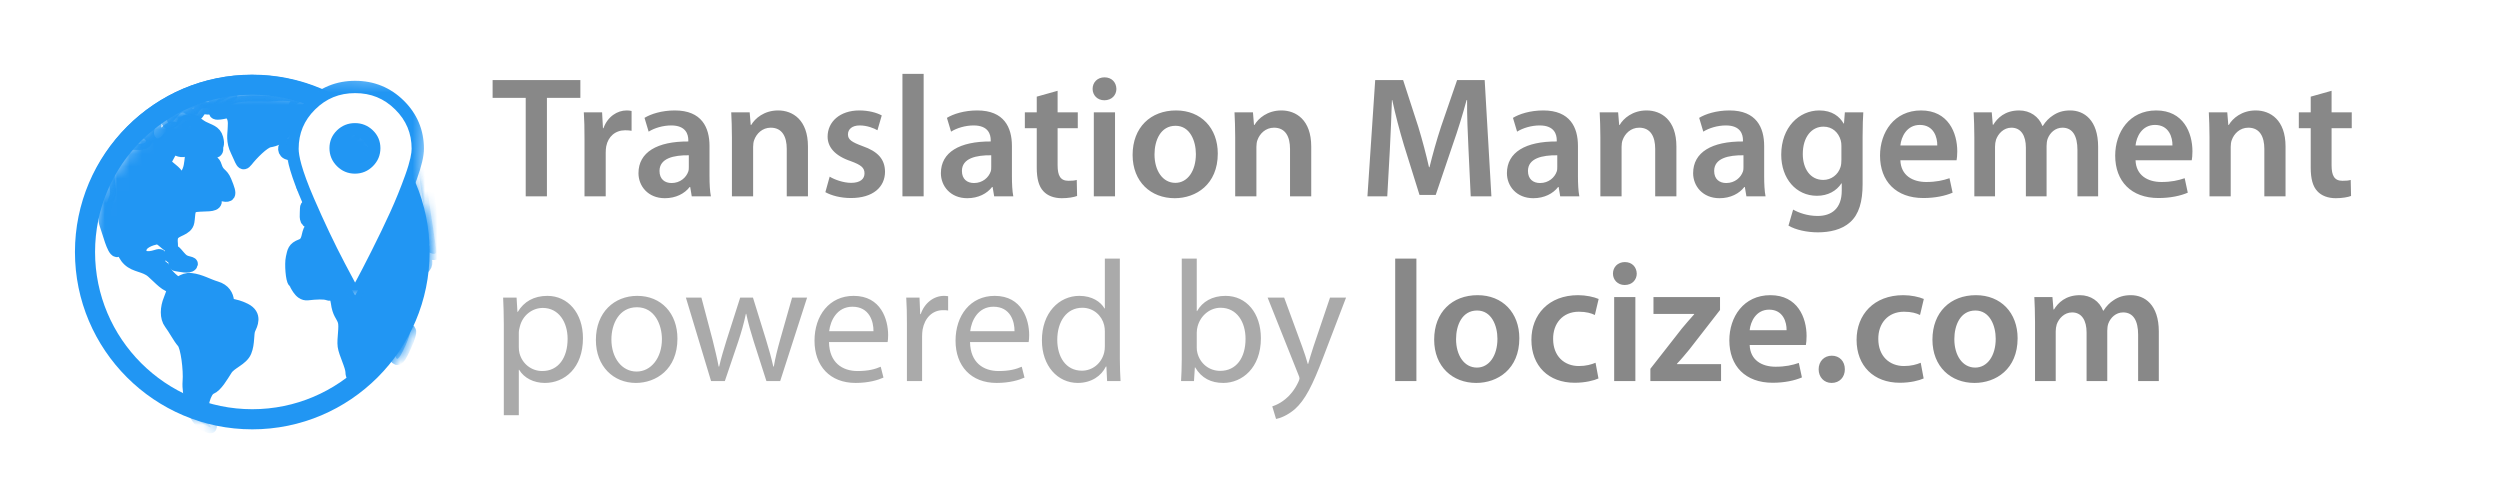 <?xml version="1.0" encoding="UTF-8"?>
<svg width="203px" height="39px" viewBox="0 0 203 39" version="1.1" xmlns="http://www.w3.org/2000/svg" xmlns:xlink="http://www.w3.org/1999/xlink">
    <!-- Generator: Sketch 54.1 (76490) - https://sketchapp.com -->
    <title>Custom Preset 2 Copy</title>
    <desc>Created with Sketch.</desc>
    <defs>
        <filter x="-22.4%" y="-22.4%" width="144.8%" height="144.8%" filterUnits="objectBoundingBox" id="filter-1">
            <feOffset dx="0" dy="1" in="SourceAlpha" result="shadowOffsetOuter1"></feOffset>
            <feGaussianBlur stdDeviation="1" in="shadowOffsetOuter1" result="shadowBlurOuter1"></feGaussianBlur>
            <feColorMatrix values="0 0 0 0 0   0 0 0 0 0   0 0 0 0 0  0 0 0 0.471 0" type="matrix" in="shadowBlurOuter1" result="shadowMatrixOuter1"></feColorMatrix>
            <feMerge>
                <feMergeNode in="shadowMatrixOuter1"></feMergeNode>
                <feMergeNode in="SourceGraphic"></feMergeNode>
            </feMerge>
        </filter>
        <path d="M0.104,13.99 C0.104,21.622 6.337,27.809 14.025,27.809 L14.025,27.809 C21.713,27.809 27.946,21.622 27.946,13.99 L27.946,13.99 C27.946,6.358 21.713,0.171 14.025,0.171 L14.025,0.171 C6.337,0.171 0.104,6.358 0.104,13.99" id="path-2"></path>
        <path d="M0.104,13.99 C0.104,21.622 6.337,27.809 14.025,27.809 L14.025,27.809 C21.713,27.809 27.946,21.622 27.946,13.99 L27.946,13.99 C27.946,6.358 21.713,0.171 14.025,0.171 L14.025,0.171 C6.337,0.171 0.104,6.358 0.104,13.99 L0.104,13.99 Z" id="path-4"></path>
        <path d="M0.104,13.99 C0.104,21.622 6.337,27.809 14.025,27.809 L14.025,27.809 C21.713,27.809 27.946,21.622 27.946,13.99 L27.946,13.99 C27.946,6.358 21.713,0.171 14.025,0.171 L14.025,0.171 C6.337,0.171 0.104,6.358 0.104,13.99" id="path-6"></path>
        <path d="M0.104,13.99 C0.104,21.622 6.337,27.809 14.025,27.809 L14.025,27.809 C21.713,27.809 27.946,21.622 27.946,13.99 L27.946,13.99 C27.946,6.358 21.713,0.171 14.025,0.171 L14.025,0.171 C6.337,0.171 0.104,6.358 0.104,13.99 L0.104,13.99 Z" id="path-8"></path>
        <path d="M0.104,13.99 C0.104,21.622 6.337,27.809 14.025,27.809 L14.025,27.809 C21.713,27.809 27.946,21.622 27.946,13.99 L27.946,13.99 C27.946,6.358 21.713,0.171 14.025,0.171 L14.025,0.171 C6.337,0.171 0.104,6.358 0.104,13.99" id="path-10"></path>
        <path d="M0.104,13.99 C0.104,21.622 6.337,27.809 14.025,27.809 L14.025,27.809 C21.713,27.809 27.946,21.622 27.946,13.99 L27.946,13.99 C27.946,6.358 21.713,0.171 14.025,0.171 L14.025,0.171 C6.337,0.171 0.104,6.358 0.104,13.99 L0.104,13.99 Z" id="path-12"></path>
        <path d="M0.104,13.99 C0.104,21.622 6.337,27.809 14.025,27.809 L14.025,27.809 C21.713,27.809 27.946,21.622 27.946,13.99 L27.946,13.99 C27.946,6.358 21.713,0.171 14.025,0.171 L14.025,0.171 C6.337,0.171 0.104,6.358 0.104,13.99" id="path-14"></path>
        <path d="M0.104,13.99 C0.104,21.622 6.337,27.809 14.025,27.809 L14.025,27.809 C21.713,27.809 27.946,21.622 27.946,13.99 L27.946,13.99 C27.946,6.358 21.713,0.171 14.025,0.171 L14.025,0.171 C6.337,0.171 0.104,6.358 0.104,13.99 L0.104,13.99 Z" id="path-16"></path>
        <path d="M0.104,13.99 C0.104,21.622 6.337,27.809 14.025,27.809 L14.025,27.809 C21.713,27.809 27.946,21.622 27.946,13.99 L27.946,13.99 C27.946,6.358 21.713,0.171 14.025,0.171 L14.025,0.171 C6.337,0.171 0.104,6.358 0.104,13.99" id="path-18"></path>
        <path d="M0.104,13.99 C0.104,21.622 6.337,27.809 14.025,27.809 L14.025,27.809 C21.713,27.809 27.946,21.622 27.946,13.99 L27.946,13.99 C27.946,6.358 21.713,0.171 14.025,0.171 L14.025,0.171 C6.337,0.171 0.104,6.358 0.104,13.99 L0.104,13.99 Z" id="path-20"></path>
        <path d="M0.104,13.99 C0.104,21.622 6.337,27.809 14.025,27.809 L14.025,27.809 C21.713,27.809 27.946,21.622 27.946,13.99 L27.946,13.99 C27.946,6.358 21.713,0.171 14.025,0.171 L14.025,0.171 C6.337,0.171 0.104,6.358 0.104,13.99" id="path-22"></path>
        <path d="M0.104,13.99 C0.104,21.622 6.337,27.809 14.025,27.809 L14.025,27.809 C21.713,27.809 27.946,21.622 27.946,13.99 L27.946,13.99 C27.946,6.358 21.713,0.171 14.025,0.171 L14.025,0.171 C6.337,0.171 0.104,6.358 0.104,13.99 L0.104,13.99 Z" id="path-24"></path>
        <path d="M0.104,13.99 C0.104,21.622 6.337,27.809 14.025,27.809 L14.025,27.809 C21.713,27.809 27.946,21.622 27.946,13.99 L27.946,13.99 C27.946,6.358 21.713,0.171 14.025,0.171 L14.025,0.171 C6.337,0.171 0.104,6.358 0.104,13.99" id="path-26"></path>
        <path d="M0.104,13.99 C0.104,21.622 6.337,27.809 14.025,27.809 L14.025,27.809 C21.713,27.809 27.946,21.622 27.946,13.99 L27.946,13.99 C27.946,6.358 21.713,0.171 14.025,0.171 L14.025,0.171 C6.337,0.171 0.104,6.358 0.104,13.99 L0.104,13.99 Z" id="path-28"></path>
        <path d="M0.104,13.99 C0.104,21.622 6.337,27.809 14.025,27.809 L14.025,27.809 C21.713,27.809 27.946,21.622 27.946,13.99 L27.946,13.99 C27.946,6.358 21.713,0.171 14.025,0.171 L14.025,0.171 C6.337,0.171 0.104,6.358 0.104,13.99" id="path-30"></path>
        <path d="M0.104,13.99 C0.104,21.622 6.337,27.809 14.025,27.809 L14.025,27.809 C21.713,27.809 27.946,21.622 27.946,13.99 L27.946,13.99 C27.946,6.358 21.713,0.171 14.025,0.171 L14.025,0.171 C6.337,0.171 0.104,6.358 0.104,13.99 L0.104,13.99 Z" id="path-32"></path>
        <polyline id="path-34" points="1.751 17.989 11.948 17.989 12.85 0.35 0.05 0.1"></polyline>
        <polyline id="path-36" points="1.751 17.989 11.948 17.989 12.85 0.35 0.05 0.1"></polyline>
        <polygon id="path-38" points="1.751 17.989 11.948 17.989 12.85 0.35 0.05 0.1"></polygon>
    </defs>
    <g id="Custom-Preset-2-Copy" stroke="none" stroke-width="1" fill="none" fill-rule="evenodd">
        <rect fill="#FFFFFF" x="0" y="0" width="203" height="39"></rect>
        <g id="Group-65" filter="url(#filter-1)" transform="translate(6, 5)">
            <g id="Group-49" transform="translate(1, 1)">
                <g id="Group-3">
                    <mask id="mask-3" fill="white">
                        <use xlink:href="#path-2"></use>
                    </mask>
                    <g id="Clip-2"></g>
                    <path d="M1.851,6.716 C1.693,7.859 2.089,8.451 1.851,9.003 C1.613,9.555 1.335,10.54 1.573,11.21 C1.812,11.881 2.169,13.339 2.487,13.379 C2.804,13.418 2.249,11.802 2.566,12.314 C2.884,12.827 2.884,13.589 3.44,14.115 C3.996,14.641 4.751,14.562 5.347,15.074 C5.942,15.587 6.538,16.336 7.094,16.257 C7.094,16.257 7.054,16.651 6.776,17.321 C6.498,17.992 6.459,18.78 6.816,19.253 C7.173,19.726 7.531,20.436 7.849,20.791 C8.167,21.146 8.405,23.038 8.325,23.984 C8.246,24.93 8.683,27.059 9.676,27.533 C10.668,28.006 9.676,27.296 9.477,26.705 C9.278,26.113 9.63,24.733 10.11,24.536 C10.589,24.339 11.026,23.551 11.383,22.998 C11.741,22.447 12.654,22.21 12.933,21.54 C13.211,20.87 13.091,20.081 13.25,19.726 C13.409,19.371 13.846,18.583 12.893,18.11 C11.94,17.637 11.542,17.873 11.503,17.44 C11.463,17.006 11.225,16.533 10.55,16.336 C9.874,16.138 9.278,15.756 8.524,15.671 C7.769,15.587 7.61,16.178 7.213,15.863 C6.816,15.547 6.498,15.232 6.339,14.838 C6.181,14.443 5.704,14.68 5.744,14.443 C5.783,14.207 6.419,13.537 5.704,13.773 C4.989,14.01 4.354,13.931 4.393,13.3 C4.433,12.669 5.307,12.433 5.664,12.354 C6.022,12.275 6.3,12.708 6.737,12.985 C7.173,13.261 6.776,12.59 7.015,12.117 C7.253,11.644 8.167,11.684 8.286,11.013 C8.405,10.343 8.246,9.791 8.961,9.712 C9.676,9.633 10.43,9.752 10.51,9.397 C10.589,9.042 9.676,9.515 9.636,9.081 C9.596,8.648 10.43,8.057 10.668,8.49 C10.907,8.924 11.503,8.963 11.582,8.805 C11.662,8.648 11.582,8.372 11.304,7.702 C11.026,7.031 10.748,7.228 10.51,6.479 C10.271,5.73 9.874,6.519 9.477,6.125 C9.08,5.73 8.603,4.902 8.524,5.612 C8.444,6.322 8.444,6.716 8.087,7.268 C7.73,7.82 7.571,7.386 7.253,7.031 C6.935,6.676 6.22,6.322 6.459,6.006 C6.697,5.691 6.935,4.863 7.293,5.1 C7.65,5.336 8.206,5.336 8.127,4.942 C8.047,4.548 8.127,4.39 8.286,4.193 C8.444,3.995 9.001,3.641 9.001,4.35 C9.001,5.06 8.921,5.257 9.477,5.336 C10.033,5.415 10.668,5.454 10.629,5.1 C10.589,4.745 10.788,4.824 10.629,4.232 C10.47,3.641 9.993,3.601 9.477,3.325 C8.961,3.049 8.683,2.616 8.246,2.773 C7.809,2.931 7.769,3.089 7.73,3.522 C7.69,3.956 7.451,4.114 7.293,3.917 C7.134,3.72 7.332,3.089 6.737,3.483 C6.141,3.877 5.903,4.548 5.585,4.074 C5.267,3.601 6.061,2.773 5.227,3.128 C4.393,3.483 3.797,3.877 4.234,4.035 C4.671,4.193 5.108,4.469 4.671,4.627 C4.234,4.784 3.36,4.508 3.043,4.824 C2.725,5.139 1.851,6.716 1.851,6.716" id="Fill-1" fill="#2196F3" mask="url(#mask-3)"></path>
                </g>
                <g id="Group-6">
                    <mask id="mask-5" fill="white">
                        <use xlink:href="#path-4"></use>
                    </mask>
                    <g id="Clip-5"></g>
                    <path d="M1.851,6.716 C1.693,7.859 2.089,8.451 1.851,9.003 C1.613,9.555 1.335,10.54 1.573,11.21 C1.812,11.881 2.169,13.339 2.487,13.379 C2.804,13.418 2.249,11.802 2.566,12.314 C2.884,12.827 2.884,13.589 3.44,14.115 C3.996,14.641 4.751,14.562 5.347,15.074 C5.942,15.587 6.538,16.336 7.094,16.257 C7.094,16.257 7.054,16.651 6.776,17.321 C6.498,17.992 6.459,18.78 6.816,19.253 C7.173,19.726 7.531,20.436 7.849,20.791 C8.167,21.146 8.405,23.038 8.325,23.984 C8.246,24.93 8.683,27.059 9.676,27.533 C10.668,28.006 9.676,27.296 9.477,26.705 C9.278,26.113 9.63,24.733 10.11,24.536 C10.589,24.339 11.026,23.551 11.383,22.998 C11.741,22.447 12.654,22.21 12.933,21.54 C13.211,20.87 13.091,20.081 13.25,19.726 C13.409,19.371 13.846,18.583 12.893,18.11 C11.94,17.637 11.542,17.873 11.503,17.44 C11.463,17.006 11.225,16.533 10.55,16.336 C9.874,16.138 9.278,15.756 8.524,15.671 C7.769,15.587 7.61,16.178 7.213,15.863 C6.816,15.547 6.498,15.232 6.339,14.838 C6.181,14.443 5.704,14.68 5.744,14.443 C5.783,14.207 6.419,13.537 5.704,13.773 C4.989,14.01 4.354,13.931 4.393,13.3 C4.433,12.669 5.307,12.433 5.664,12.354 C6.022,12.275 6.3,12.708 6.737,12.985 C7.173,13.261 6.776,12.59 7.015,12.117 C7.253,11.644 8.167,11.684 8.286,11.013 C8.405,10.343 8.246,9.791 8.961,9.712 C9.676,9.633 10.43,9.752 10.51,9.397 C10.589,9.042 9.676,9.515 9.636,9.081 C9.596,8.648 10.43,8.057 10.668,8.49 C10.907,8.924 11.503,8.963 11.582,8.805 C11.662,8.648 11.582,8.372 11.304,7.702 C11.026,7.031 10.748,7.228 10.51,6.479 C10.271,5.73 9.874,6.519 9.477,6.125 C9.08,5.73 8.603,4.902 8.524,5.612 C8.444,6.322 8.444,6.716 8.087,7.268 C7.73,7.82 7.571,7.386 7.253,7.031 C6.935,6.676 6.22,6.322 6.459,6.006 C6.697,5.691 6.935,4.863 7.293,5.1 C7.65,5.336 8.206,5.336 8.127,4.942 C8.047,4.548 8.127,4.39 8.286,4.193 C8.444,3.995 9.001,3.641 9.001,4.35 C9.001,5.06 8.921,5.257 9.477,5.336 C10.033,5.415 10.668,5.454 10.629,5.1 C10.589,4.745 10.788,4.824 10.629,4.232 C10.47,3.641 9.993,3.601 9.477,3.325 C8.961,3.049 8.683,2.616 8.246,2.773 C7.809,2.931 7.769,3.089 7.73,3.522 C7.69,3.956 7.451,4.114 7.293,3.917 C7.134,3.72 7.332,3.089 6.737,3.483 C6.141,3.877 5.903,4.548 5.585,4.074 C5.267,3.601 6.061,2.773 5.227,3.128 C4.393,3.483 3.797,3.877 4.234,4.035 C4.671,4.193 5.108,4.469 4.671,4.627 C4.234,4.784 3.36,4.508 3.043,4.824 C2.725,5.139 1.851,6.716 1.851,6.716 Z" id="Stroke-4" stroke="#2196F3" mask="url(#mask-5)"></path>
                </g>
                <g id="Group-9">
                    <mask id="mask-7" fill="white">
                        <use xlink:href="#path-6"></use>
                    </mask>
                    <g id="Clip-8"></g>
                    <path d="M6.538,2.458 C6.536,2.899 6.657,3.246 7.054,2.852 C7.452,2.458 7.69,1.985 7.968,2.182 C8.246,2.379 8.723,2.327 8.921,2.313 C9.12,2.3 9.159,1.709 9.715,1.788 C10.271,1.867 10.073,1.669 10.669,1.354 C11.265,1.038 12.535,0.487 11.225,0.644 C9.914,0.802 9.834,0.447 8.921,1.038 C8.008,1.63 7.809,1.63 7.571,1.788 C7.332,1.945 7.054,1.315 6.737,1.788 C6.419,2.261 6.54,2.009 6.538,2.458" id="Fill-7" fill="#2196F3" mask="url(#mask-7)"></path>
                </g>
                <g id="Group-12">
                    <mask id="mask-9" fill="white">
                        <use xlink:href="#path-8"></use>
                    </mask>
                    <g id="Clip-11"></g>
                    <path d="M6.538,2.458 C6.536,2.899 6.657,3.246 7.054,2.852 C7.452,2.458 7.69,1.985 7.968,2.182 C8.246,2.379 8.723,2.327 8.921,2.313 C9.12,2.3 9.159,1.709 9.715,1.788 C10.271,1.867 10.073,1.669 10.669,1.354 C11.265,1.038 12.535,0.487 11.225,0.644 C9.914,0.802 9.834,0.447 8.921,1.038 C8.008,1.63 7.809,1.63 7.571,1.788 C7.332,1.945 7.054,1.315 6.737,1.788 C6.419,2.261 6.54,2.009 6.538,2.458 Z" id="Stroke-10" stroke="#2196F3" mask="url(#mask-9)"></path>
                </g>
                <g id="Group-15">
                    <mask id="mask-11" fill="white">
                        <use xlink:href="#path-10"></use>
                    </mask>
                    <g id="Clip-14"></g>
                    <path d="M11.304,1.236 C10.835,1.638 10.113,2.221 10.669,2.221 C11.225,2.221 11.495,1.932 11.797,2.313 C12.099,2.694 11.979,3.286 11.979,3.562 C11.979,3.838 11.82,4.469 12.218,5.257 C12.615,6.046 12.654,6.558 13.052,6.046 C13.449,5.533 14.402,4.548 14.879,4.469 C15.355,4.39 15.832,4.193 16.07,3.798 C16.309,3.404 16.07,3.022 16.467,2.74 C16.864,2.458 16.785,2.103 16.904,1.669 C17.023,1.236 18.096,1.236 17.619,0.999 C17.143,0.763 16.269,0.605 15.236,0.723 C14.203,0.841 12.178,0.487 11.304,1.236" id="Fill-13" fill="#2196F3" mask="url(#mask-11)"></path>
                </g>
                <g id="Group-18">
                    <mask id="mask-13" fill="white">
                        <use xlink:href="#path-12"></use>
                    </mask>
                    <g id="Clip-17"></g>
                    <path d="M11.304,1.236 C10.835,1.638 10.113,2.221 10.669,2.221 C11.225,2.221 11.495,1.932 11.797,2.313 C12.099,2.694 11.979,3.286 11.979,3.562 C11.979,3.838 11.82,4.469 12.218,5.257 C12.615,6.046 12.654,6.558 13.052,6.046 C13.449,5.533 14.402,4.548 14.879,4.469 C15.355,4.39 15.832,4.193 16.07,3.798 C16.309,3.404 16.07,3.022 16.467,2.74 C16.864,2.458 16.785,2.103 16.904,1.669 C17.023,1.236 18.096,1.236 17.619,0.999 C17.143,0.763 16.269,0.605 15.236,0.723 C14.203,0.841 12.178,0.487 11.304,1.236 Z" id="Stroke-16" stroke="#2196F3" mask="url(#mask-13)"></path>
                </g>
                <g id="Group-21">
                    <mask id="mask-15" fill="white">
                        <use xlink:href="#path-14"></use>
                    </mask>
                    <g id="Clip-20"></g>
                    <path d="M6.935,13.418 C6.683,13.827 6.816,13.852 7.094,13.931 C7.372,14.01 6.975,14.483 7.293,14.522 C7.61,14.562 8.325,14.759 8.524,14.522 C8.723,14.286 8.206,14.378 7.849,14.115 C7.491,13.852 7.115,13.128 6.935,13.418" id="Fill-19" fill="#2196F3" mask="url(#mask-15)"></path>
                </g>
                <g id="Group-24">
                    <mask id="mask-17" fill="white">
                        <use xlink:href="#path-16"></use>
                    </mask>
                    <g id="Clip-23"></g>
                    <path d="M6.935,13.418 C6.683,13.827 6.816,13.852 7.094,13.931 C7.372,14.01 6.975,14.483 7.293,14.522 C7.61,14.562 8.325,14.759 8.524,14.522 C8.723,14.286 8.206,14.378 7.849,14.115 C7.491,13.852 7.115,13.128 6.935,13.418 Z" id="Stroke-22" stroke="#2196F3" mask="url(#mask-17)"></path>
                </g>
                <g id="Group-27">
                    <mask id="mask-19" fill="white">
                        <use xlink:href="#path-18"></use>
                    </mask>
                    <g id="Clip-26"></g>
                    <path d="M26.158,19.845 C25.731,20.057 25.92,20.397 25.523,20.633 C25.126,20.87 25.285,20.948 25.166,21.501 C25.046,22.052 25.205,22.368 25.483,21.934 C25.761,21.501 26.635,19.608 26.158,19.845" id="Fill-25" fill="#2196F3" mask="url(#mask-19)"></path>
                </g>
                <g id="Group-30">
                    <mask id="mask-21" fill="white">
                        <use xlink:href="#path-20"></use>
                    </mask>
                    <g id="Clip-29"></g>
                    <path d="M26.158,19.845 C25.731,20.057 25.92,20.397 25.523,20.633 C25.126,20.87 25.285,20.948 25.166,21.501 C25.046,22.052 25.205,22.368 25.483,21.934 C25.761,21.501 26.635,19.608 26.158,19.845 Z" id="Stroke-28" stroke="#2196F3" mask="url(#mask-21)"></path>
                </g>
                <g id="Group-33">
                    <mask id="mask-23" fill="white">
                        <use xlink:href="#path-22"></use>
                    </mask>
                    <g id="Clip-32"></g>
                    <path d="M26.516,11.408 C26.397,11.526 26.198,10.856 26.079,10.54 C25.96,10.225 25.963,9.677 26.298,9.372 C26.716,8.992 26.516,9.87 26.516,10.343 C26.516,10.816 26.635,11.289 26.516,11.408 M25.125,10.185 C24.847,10.028 24.332,10.185 23.696,10.382 C23.06,10.58 23.569,9.944 23.855,9.515 C24.111,9.132 23.974,9.633 24.53,9.673 C25.086,9.712 25.404,10.343 25.125,10.185 M24.212,11.526 C24.173,11.841 24.332,12.354 23.458,12.157 C22.584,11.96 22.584,11.486 22.227,11.841 C21.869,12.196 21.432,12.511 20.916,11.96 C20.399,11.408 20.479,11.25 20.201,11.21 C20.003,11.183 19.343,11.036 18.792,11.195 C18.835,11.17 18.881,11.136 18.93,11.092 C19.327,10.737 19.248,10.619 19.684,10.225 C20.122,9.83 20.439,9.476 20.757,9.83 C21.075,10.185 21.75,10.264 21.512,10.659 C21.273,11.053 21.432,11.289 21.71,11.053 C21.988,10.816 22.385,10.659 22.107,10.343 C21.829,10.028 21.551,9.2 21.949,9.752 C22.346,10.304 22.465,10.58 22.703,10.895 C22.941,11.21 23.18,11.408 23.259,11.21 C23.339,11.013 23.219,10.58 23.339,10.501 C23.458,10.422 23.339,11.171 23.696,11.21 C24.053,11.25 24.252,11.21 24.212,11.526 M28.422,13.221 C28.303,12.551 27.43,6.479 27.43,6.479 C27.43,6.479 25.086,4.981 24.689,5.296 C24.292,5.612 23.617,5.564 23.696,5.253 C23.775,4.942 24.292,5.021 23.418,4.429 C22.544,3.838 22.385,3.325 21.71,4.074 C21.035,4.823 20.876,5.454 20.479,5.652 C20.082,5.849 19.764,6.479 20.201,6.637 C20.638,6.795 20.678,6.637 21.035,6.952 C21.393,7.268 21.869,7.189 21.949,6.992 C22.028,6.795 22.107,6.164 22.147,5.927 C22.187,5.691 22.591,4.902 22.547,5.533 C22.504,6.164 23.1,6.164 22.703,6.598 C22.306,7.031 22.544,7.386 21.75,7.465 C20.955,7.544 20.916,7.071 20.479,7.307 C20.042,7.544 20.082,7.702 19.923,7.938 C19.764,8.175 18.93,8.648 18.93,8.648 C18.93,8.648 18.255,8.411 18.572,8.845 C18.89,9.279 19.168,9.791 18.89,9.83 C18.612,9.87 17.857,9.436 17.857,9.909 C17.857,10.382 17.738,10.895 18.056,11.013 C18.28,11.097 18.426,11.278 18.632,11.252 C18.472,11.321 18.327,11.42 18.215,11.565 C17.906,11.966 18.096,12.669 17.46,12.906 C16.825,13.143 16.825,13.418 16.706,13.931 C16.587,14.443 16.706,15.744 16.864,15.863 C17.023,15.981 17.301,16.967 17.977,16.888 C18.652,16.809 19.367,16.778 19.605,16.892 C19.843,17.006 20.24,16.651 20.36,17.558 C20.479,18.465 20.757,18.583 20.916,19.056 C21.075,19.529 20.836,20.515 20.916,21.106 C20.995,21.698 21.551,22.723 21.551,23.235 C21.551,23.748 22.147,23.984 22.465,23.787 C22.783,23.59 23.458,23.196 23.736,22.565 C24.014,21.934 24.014,21.619 24.451,20.791 C24.887,19.963 24.769,19.372 24.967,18.741 C25.166,18.11 25.643,17.676 26.298,16.967 C26.953,16.257 26.835,15.863 26.298,15.902 C25.761,15.941 25.403,15.429 25.125,14.798 C24.848,14.167 24.53,12.59 24.769,13.103 C25.007,13.616 25.483,15.035 25.96,15.271 C26.437,15.508 27.311,14.869 27.509,14.637 C27.707,14.404 27.628,13.734 27.112,13.458 C26.595,13.182 26.913,12.945 27.43,13.261 C27.946,13.576 28.542,13.891 28.422,13.221" id="Fill-31" fill="#2196F3" mask="url(#mask-23)"></path>
                </g>
                <g id="Group-36">
                    <mask id="mask-25" fill="white">
                        <use xlink:href="#path-24"></use>
                    </mask>
                    <g id="Clip-35"></g>
                    <path d="M26.516,11.408 C26.397,11.526 26.198,10.856 26.079,10.54 C25.96,10.225 25.963,9.677 26.298,9.372 C26.716,8.992 26.516,9.87 26.516,10.343 C26.516,10.816 26.635,11.289 26.516,11.408 Z M25.125,10.185 C24.847,10.028 24.332,10.185 23.696,10.382 C23.06,10.58 23.569,9.944 23.855,9.515 C24.111,9.132 23.974,9.633 24.53,9.673 C25.086,9.712 25.404,10.343 25.125,10.185 Z M24.212,11.526 C24.173,11.841 24.332,12.354 23.458,12.157 C22.584,11.96 22.584,11.486 22.227,11.841 C21.869,12.196 21.432,12.511 20.916,11.96 C20.399,11.408 20.479,11.25 20.201,11.21 C20.003,11.183 19.343,11.036 18.792,11.195 C18.835,11.17 18.881,11.136 18.93,11.092 C19.327,10.737 19.248,10.619 19.684,10.225 C20.122,9.83 20.439,9.476 20.757,9.83 C21.075,10.185 21.75,10.264 21.512,10.659 C21.273,11.053 21.432,11.289 21.71,11.053 C21.988,10.816 22.385,10.659 22.107,10.343 C21.829,10.028 21.551,9.2 21.949,9.752 C22.346,10.304 22.465,10.58 22.703,10.895 C22.941,11.21 23.18,11.408 23.259,11.21 C23.339,11.013 23.219,10.58 23.339,10.501 C23.458,10.422 23.339,11.171 23.696,11.21 C24.053,11.25 24.252,11.21 24.212,11.526 Z M28.422,13.221 C28.303,12.551 27.43,6.479 27.43,6.479 C27.43,6.479 25.086,4.981 24.689,5.296 C24.292,5.612 23.617,5.564 23.696,5.253 C23.775,4.942 24.292,5.021 23.418,4.429 C22.544,3.838 22.385,3.325 21.71,4.074 C21.035,4.823 20.876,5.454 20.479,5.652 C20.082,5.849 19.764,6.479 20.201,6.637 C20.638,6.795 20.678,6.637 21.035,6.952 C21.393,7.268 21.869,7.189 21.949,6.992 C22.028,6.795 22.107,6.164 22.147,5.927 C22.187,5.691 22.591,4.902 22.547,5.533 C22.504,6.164 23.1,6.164 22.703,6.598 C22.306,7.031 22.544,7.386 21.75,7.465 C20.955,7.544 20.916,7.071 20.479,7.307 C20.042,7.544 20.082,7.702 19.923,7.938 C19.764,8.175 18.93,8.648 18.93,8.648 C18.93,8.648 18.255,8.411 18.572,8.845 C18.89,9.279 19.168,9.791 18.89,9.83 C18.612,9.87 17.857,9.436 17.857,9.909 C17.857,10.382 17.738,10.895 18.056,11.013 C18.28,11.097 18.426,11.278 18.632,11.252 C18.472,11.321 18.327,11.42 18.215,11.565 C17.906,11.966 18.096,12.669 17.46,12.906 C16.825,13.143 16.825,13.418 16.706,13.931 C16.587,14.443 16.706,15.744 16.864,15.863 C17.023,15.981 17.301,16.967 17.977,16.888 C18.652,16.809 19.367,16.778 19.605,16.892 C19.843,17.006 20.24,16.651 20.36,17.558 C20.479,18.465 20.757,18.583 20.916,19.056 C21.075,19.529 20.836,20.515 20.916,21.106 C20.995,21.698 21.551,22.723 21.551,23.235 C21.551,23.748 22.147,23.984 22.465,23.787 C22.783,23.59 23.458,23.196 23.736,22.565 C24.014,21.934 24.014,21.619 24.451,20.791 C24.887,19.963 24.769,19.372 24.967,18.741 C25.166,18.11 25.643,17.676 26.298,16.967 C26.953,16.257 26.835,15.863 26.298,15.902 C25.761,15.941 25.403,15.429 25.125,14.798 C24.848,14.167 24.53,12.59 24.769,13.103 C25.007,13.616 25.483,15.035 25.96,15.271 C26.437,15.508 27.311,14.869 27.509,14.637 C27.707,14.404 27.628,13.734 27.112,13.458 C26.595,13.182 26.913,12.945 27.43,13.261 C27.946,13.576 28.542,13.891 28.422,13.221 Z" id="Stroke-34" stroke="#2196F3" mask="url(#mask-25)"></path>
                </g>
                <g id="Group-39">
                    <mask id="mask-27" fill="white">
                        <use xlink:href="#path-26"></use>
                    </mask>
                    <g id="Clip-38"></g>
                    <path d="M18.85,6.598 C18.607,6.67 18.414,7.15 18.533,7.386 C18.652,7.623 18.414,7.268 18.096,7.465 C17.778,7.662 17.306,8.214 17.741,8.253 C18.175,8.293 18.096,7.938 18.493,8.096 C18.89,8.253 19.327,8.214 19.327,7.82 C19.327,7.425 19.248,6.479 18.85,6.598" id="Fill-37" fill="#2196F3" mask="url(#mask-27)"></path>
                </g>
                <g id="Group-42">
                    <mask id="mask-29" fill="white">
                        <use xlink:href="#path-28"></use>
                    </mask>
                    <g id="Clip-41"></g>
                    <path d="M18.85,6.598 C18.607,6.67 18.414,7.15 18.533,7.386 C18.652,7.623 18.414,7.268 18.096,7.465 C17.778,7.662 17.306,8.214 17.741,8.253 C18.175,8.293 18.096,7.938 18.493,8.096 C18.89,8.253 19.327,8.214 19.327,7.82 C19.327,7.425 19.248,6.479 18.85,6.598 Z" id="Stroke-40" stroke="#2196F3" mask="url(#mask-29)"></path>
                </g>
                <g id="Group-45">
                    <mask id="mask-31" fill="white">
                        <use xlink:href="#path-30"></use>
                    </mask>
                    <g id="Clip-44"></g>
                    <path d="M16.269,4.784 C16.03,4.818 15.951,5.415 16.467,5.494 C16.984,5.573 17.908,5.375 17.565,5.06 C17.222,4.745 16.825,4.705 16.269,4.784" id="Fill-43" fill="#2196F3" mask="url(#mask-31)"></path>
                </g>
                <g id="Group-48">
                    <mask id="mask-33" fill="white">
                        <use xlink:href="#path-32"></use>
                    </mask>
                    <g id="Clip-47"></g>
                    <path d="M16.269,4.784 C16.03,4.818 15.951,5.415 16.467,5.494 C16.984,5.573 17.908,5.375 17.565,5.06 C17.222,4.745 16.825,4.705 16.269,4.784 Z" id="Stroke-46" stroke="#2196F3" mask="url(#mask-33)"></path>
                </g>
            </g>
            <g id="Group-54">
                <path d="M28.13,14.286 C28.13,21.856 21.993,27.993 14.422,27.993 C6.852,27.993 0.715,21.856 0.715,14.286 C0.715,6.715 6.852,0.578 14.422,0.578 C21.993,0.578 28.13,6.715 28.13,14.286 Z" id="Stroke-50" stroke="#2196F3"></path>
                <path d="M14.485,1.696 C7.446,1.696 1.719,7.423 1.719,14.462 C1.719,21.501 7.446,27.228 14.485,27.228 C21.525,27.228 27.251,21.501 27.251,14.462 C27.251,7.423 21.525,1.696 14.485,1.696 M14.485,28.862 C6.545,28.862 0.086,22.402 0.086,14.462 C0.086,6.522 6.545,0.062 14.485,0.062 C22.426,0.062 28.885,6.522 28.885,14.462 C28.885,22.402 22.426,28.862 14.485,28.862" id="Fill-52" fill="#2196F3"></path>
            </g>
            <g id="Group-64" transform="translate(16, 0)">
                <g id="Group-57">
                    <mask id="mask-35" fill="white">
                        <use xlink:href="#path-34"></use>
                    </mask>
                    <g id="Clip-56"></g>
                    <path d="M7.928,7.139 C7.62,7.447 7.251,7.601 6.821,7.601 C6.392,7.601 6.023,7.447 5.715,7.139 C5.407,6.83 5.252,6.461 5.252,6.032 C5.252,5.603 5.407,5.239 5.715,4.942 C6.023,4.645 6.392,4.496 6.821,4.496 C7.251,4.496 7.62,4.645 7.928,4.942 C8.236,5.239 8.39,5.603 8.39,6.032 C8.39,6.461 8.236,6.83 7.928,7.139 M10.438,2.531 C9.447,1.551 8.247,1.061 6.838,1.061 C5.429,1.061 4.229,1.551 3.238,2.531 C2.247,3.51 1.751,4.694 1.751,6.082 C1.751,6.918 2.175,8.317 3.023,10.276 C3.871,12.236 4.718,14.02 5.566,15.627 C6.414,17.235 6.838,18.016 6.838,17.973 C6.97,17.73 7.152,17.4 7.383,16.982 C7.614,16.563 8.022,15.776 8.605,14.62 C9.189,13.464 9.701,12.401 10.141,11.433 C10.581,10.464 10.989,9.462 11.363,8.426 C11.738,7.392 11.924,6.61 11.924,6.082 C11.924,4.694 11.429,3.51 10.438,2.531" id="Fill-55" fill="#FFFFFF" mask="url(#mask-35)"></path>
                </g>
                <g id="Group-60">
                    <mask id="mask-37" fill="white">
                        <use xlink:href="#path-36"></use>
                    </mask>
                    <g id="Clip-59"></g>
                    <path d="M7.928,7.139 C7.62,7.447 7.251,7.601 6.821,7.601 C6.392,7.601 6.023,7.447 5.715,7.139 C5.407,6.83 5.252,6.461 5.252,6.032 C5.252,5.603 5.407,5.239 5.715,4.942 C6.023,4.645 6.392,4.496 6.821,4.496 C7.251,4.496 7.62,4.645 7.928,4.942 C8.236,5.239 8.39,5.603 8.39,6.032 C8.39,6.461 8.236,6.83 7.928,7.139 M10.438,2.531 C9.447,1.551 8.247,1.061 6.838,1.061 C5.429,1.061 4.229,1.551 3.238,2.531 C2.247,3.51 1.751,4.694 1.751,6.082 C1.751,6.918 2.175,8.317 3.023,10.276 C3.871,12.236 4.718,14.02 5.566,15.627 C6.414,17.235 6.838,18.016 6.838,17.973 C6.97,17.73 7.152,17.4 7.383,16.982 C7.614,16.563 8.022,15.776 8.605,14.62 C9.189,13.464 9.701,12.401 10.141,11.433 C10.581,10.464 10.989,9.462 11.363,8.426 C11.738,7.392 11.924,6.61 11.924,6.082 C11.924,4.694 11.429,3.51 10.438,2.531" id="Fill-58" fill="#FFFFFF" mask="url(#mask-37)"></path>
                </g>
                <g id="Group-63">
                    <mask id="mask-39" fill="white">
                        <use xlink:href="#path-38"></use>
                    </mask>
                    <g id="Clip-62"></g>
                    <path d="M6.821,4.996 C6.52,4.996 6.278,5.093 6.062,5.302 C5.851,5.506 5.752,5.738 5.752,6.032 C5.752,6.33 5.853,6.569 6.068,6.785 C6.284,7 6.523,7.101 6.821,7.101 C7.119,7.101 7.359,7 7.574,6.785 C7.79,6.569 7.89,6.33 7.89,6.032 C7.89,5.738 7.792,5.506 7.581,5.302 C7.364,5.093 7.123,4.996 6.821,4.996 L6.821,4.996 Z M6.821,8.101 C6.256,8.101 5.765,7.896 5.361,7.492 C4.957,7.088 4.752,6.597 4.752,6.032 C4.752,5.464 4.959,4.976 5.367,4.582 C5.771,4.193 6.26,3.996 6.821,3.996 C7.382,3.996 7.871,4.193 8.275,4.582 C8.683,4.976 8.89,5.464 8.89,6.032 C8.89,6.597 8.685,7.088 8.282,7.492 C7.877,7.896 7.386,8.101 6.821,8.101 L6.821,8.101 Z M6.838,1.561 C5.554,1.561 4.491,1.994 3.589,2.886 C2.689,3.776 2.251,4.822 2.251,6.082 C2.251,6.607 2.465,7.727 3.482,10.078 C4.32,12.015 5.17,13.804 6.008,15.394 C6.385,16.109 6.649,16.604 6.832,16.945 C6.868,16.879 6.906,16.811 6.945,16.74 C7.172,16.329 7.58,15.54 8.159,14.395 C8.738,13.247 9.251,12.181 9.685,11.226 C10.119,10.273 10.525,9.274 10.892,8.257 C11.332,7.043 11.424,6.404 11.424,6.082 C11.424,4.822 10.987,3.776 10.086,2.886 C9.185,1.994 8.122,1.561 6.838,1.561 L6.838,1.561 Z M7.043,18.475 L6.835,18.474 C6.522,18.473 6.47,18.377 6.063,17.626 C5.851,17.233 5.538,16.645 5.124,15.861 C4.273,14.248 3.412,12.436 2.564,10.475 C1.681,8.433 1.251,6.996 1.251,6.082 C1.251,4.562 1.801,3.248 2.886,2.175 C3.969,1.104 5.299,0.561 6.838,0.561 C8.377,0.561 9.706,1.104 10.79,2.175 C11.874,3.248 12.424,4.562 12.424,6.082 C12.424,6.675 12.231,7.498 11.833,8.597 C11.456,9.638 11.04,10.662 10.596,11.64 C10.156,12.607 9.637,13.685 9.051,14.845 C8.459,16.018 8.056,16.797 7.82,17.224 C7.623,17.58 7.463,17.872 7.338,18.1 L7.338,18.18 L7.043,18.475 Z" id="Fill-61" fill="#2196F3" mask="url(#mask-39)"></path>
                </g>
            </g>
        </g>
        <g id="Translation-Manageme" transform="translate(40, 6)" fill-rule="nonzero">
            <path d="M2.688,9.94 L2.688,1.946 L1.42108547e-14,1.946 L1.42108547e-14,0.504 L7.126,0.504 L7.126,1.946 L4.41,1.946 L4.41,9.94 L2.688,9.94 Z M7.462,9.94 L7.462,5.32 C7.462,4.396 7.448,3.724 7.406,3.122 L8.89,3.122 L8.96,4.41 L9.002,4.41 C9.338,3.458 10.136,2.968 10.878,2.968 C11.046,2.968 11.144,2.982 11.284,3.01 L11.284,4.62 C11.13,4.592 10.976,4.578 10.766,4.578 C9.954,4.578 9.38,5.096 9.226,5.88 C9.198,6.034 9.184,6.216 9.184,6.398 L9.184,9.94 L7.462,9.94 Z M17.612,5.852 L17.612,8.302 C17.612,8.918 17.64,9.52 17.724,9.94 L16.17,9.94 L16.044,9.184 L16.002,9.184 C15.596,9.716 14.882,10.094 13.986,10.094 C12.614,10.094 11.844,9.1 11.844,8.064 C11.844,6.356 13.37,5.474 15.89,5.488 L15.89,5.376 C15.89,4.928 15.708,4.186 14.504,4.186 C13.832,4.186 13.132,4.396 12.67,4.69 L12.334,3.57 C12.838,3.262 13.72,2.968 14.798,2.968 C16.982,2.968 17.612,4.354 17.612,5.852 Z M15.932,7.546 L15.932,6.608 C14.714,6.594 13.552,6.846 13.552,7.882 C13.552,8.554 13.986,8.862 14.532,8.862 C15.232,8.862 15.722,8.414 15.89,7.924 C15.932,7.798 15.932,7.672 15.932,7.546 Z M19.432,9.94 L19.432,5.152 C19.432,4.368 19.404,3.71 19.376,3.122 L20.874,3.122 L20.958,4.144 L21,4.144 C21.308,3.612 22.05,2.968 23.184,2.968 C24.374,2.968 25.606,3.738 25.606,5.894 L25.606,9.94 L23.884,9.94 L23.884,6.09 C23.884,5.11 23.52,4.368 22.582,4.368 C21.896,4.368 21.42,4.858 21.238,5.376 C21.182,5.516 21.154,5.726 21.154,5.922 L21.154,9.94 L19.432,9.94 Z M27.02,9.604 L27.37,8.344 C27.748,8.582 28.49,8.848 29.106,8.848 C29.862,8.848 30.198,8.526 30.198,8.078 C30.198,7.616 29.918,7.392 29.078,7.084 C27.748,6.636 27.202,5.908 27.202,5.096 C27.202,3.892 28.196,2.968 29.778,2.968 C30.534,2.968 31.192,3.15 31.598,3.374 L31.248,4.578 C30.968,4.41 30.408,4.186 29.806,4.186 C29.19,4.186 28.854,4.494 28.854,4.914 C28.854,5.348 29.176,5.544 30.044,5.866 C31.29,6.3 31.85,6.93 31.864,7.938 C31.864,9.184 30.898,10.08 29.092,10.08 C28.266,10.08 27.524,9.884 27.02,9.604 Z M33.278,9.94 L33.278,-7.10542736e-15 L35,-7.10542736e-15 L35,9.94 L33.278,9.94 Z M42.168,5.852 L42.168,8.302 C42.168,8.918 42.196,9.52 42.28,9.94 L40.726,9.94 L40.6,9.184 L40.558,9.184 C40.152,9.716 39.438,10.094 38.542,10.094 C37.17,10.094 36.4,9.1 36.4,8.064 C36.4,6.356 37.926,5.474 40.446,5.488 L40.446,5.376 C40.446,4.928 40.264,4.186 39.06,4.186 C38.388,4.186 37.688,4.396 37.226,4.69 L36.89,3.57 C37.394,3.262 38.276,2.968 39.354,2.968 C41.538,2.968 42.168,4.354 42.168,5.852 Z M40.488,7.546 L40.488,6.608 C39.27,6.594 38.108,6.846 38.108,7.882 C38.108,8.554 38.542,8.862 39.088,8.862 C39.788,8.862 40.278,8.414 40.446,7.924 C40.488,7.798 40.488,7.672 40.488,7.546 Z M44.184,1.848 L45.878,1.372 L45.878,3.122 L47.516,3.122 L47.516,4.41 L45.878,4.41 L45.878,7.42 C45.878,8.26 46.102,8.68 46.76,8.68 C47.068,8.68 47.236,8.666 47.432,8.61 L47.46,9.912 C47.208,10.01 46.746,10.094 46.214,10.094 C45.57,10.094 45.052,9.884 44.73,9.534 C44.352,9.142 44.184,8.512 44.184,7.616 L44.184,4.41 L43.218,4.41 L43.218,3.122 L44.184,3.122 L44.184,1.848 Z M50.54,9.94 L48.818,9.94 L48.818,3.122 L50.54,3.122 L50.54,9.94 Z M49.686,0.28 C50.274,0.28 50.638,0.686 50.652,1.218 C50.652,1.722 50.274,2.142 49.672,2.142 C49.098,2.142 48.72,1.722 48.72,1.218 C48.72,0.686 49.112,0.28 49.686,0.28 Z M55.496,2.968 C57.526,2.968 58.884,4.396 58.884,6.468 C58.884,8.974 57.12,10.094 55.384,10.094 C53.466,10.094 51.968,8.778 51.968,6.58 C51.968,4.34 53.438,2.968 55.496,2.968 Z M55.454,4.214 C54.236,4.214 53.746,5.404 53.746,6.538 C53.746,7.854 54.404,8.848 55.44,8.848 C56.42,8.848 57.106,7.896 57.106,6.51 C57.106,5.446 56.63,4.214 55.454,4.214 Z M60.298,9.94 L60.298,5.152 C60.298,4.368 60.27,3.71 60.242,3.122 L61.74,3.122 L61.824,4.144 L61.866,4.144 C62.174,3.612 62.916,2.968 64.05,2.968 C65.24,2.968 66.472,3.738 66.472,5.894 L66.472,9.94 L64.75,9.94 L64.75,6.09 C64.75,5.11 64.386,4.368 63.448,4.368 C62.762,4.368 62.286,4.858 62.104,5.376 C62.048,5.516 62.02,5.726 62.02,5.922 L62.02,9.94 L60.298,9.94 Z M79.422,9.94 L79.24,6.09 C79.184,4.872 79.114,3.402 79.128,2.128 L79.086,2.128 C78.778,3.276 78.386,4.55 77.966,5.74 L76.58,9.828 L75.264,9.828 L74.004,5.796 C73.64,4.592 73.304,3.304 73.052,2.128 L73.024,2.128 C72.982,3.36 72.926,4.858 72.856,6.146 L72.646,9.94 L71.036,9.94 L71.666,0.504 L73.934,0.504 L75.166,4.298 C75.502,5.404 75.796,6.524 76.034,7.574 L76.076,7.574 C76.328,6.552 76.65,5.39 77.014,4.284 L78.316,0.504 L80.556,0.504 L81.102,9.94 L79.422,9.94 Z M88.13,5.852 L88.13,8.302 C88.13,8.918 88.158,9.52 88.242,9.94 L86.688,9.94 L86.562,9.184 L86.52,9.184 C86.114,9.716 85.4,10.094 84.504,10.094 C83.132,10.094 82.362,9.1 82.362,8.064 C82.362,6.356 83.888,5.474 86.408,5.488 L86.408,5.376 C86.408,4.928 86.226,4.186 85.022,4.186 C84.35,4.186 83.65,4.396 83.188,4.69 L82.852,3.57 C83.356,3.262 84.238,2.968 85.316,2.968 C87.5,2.968 88.13,4.354 88.13,5.852 Z M86.45,7.546 L86.45,6.608 C85.232,6.594 84.07,6.846 84.07,7.882 C84.07,8.554 84.504,8.862 85.05,8.862 C85.75,8.862 86.24,8.414 86.408,7.924 C86.45,7.798 86.45,7.672 86.45,7.546 Z M89.95,9.94 L89.95,5.152 C89.95,4.368 89.922,3.71 89.894,3.122 L91.392,3.122 L91.476,4.144 L91.518,4.144 C91.826,3.612 92.568,2.968 93.702,2.968 C94.892,2.968 96.124,3.738 96.124,5.894 L96.124,9.94 L94.402,9.94 L94.402,6.09 C94.402,5.11 94.038,4.368 93.1,4.368 C92.414,4.368 91.938,4.858 91.756,5.376 C91.7,5.516 91.672,5.726 91.672,5.922 L91.672,9.94 L89.95,9.94 Z M103.25,5.852 L103.25,8.302 C103.25,8.918 103.278,9.52 103.362,9.94 L101.808,9.94 L101.682,9.184 L101.64,9.184 C101.234,9.716 100.52,10.094 99.624,10.094 C98.252,10.094 97.482,9.1 97.482,8.064 C97.482,6.356 99.008,5.474 101.528,5.488 L101.528,5.376 C101.528,4.928 101.346,4.186 100.142,4.186 C99.47,4.186 98.77,4.396 98.308,4.69 L97.972,3.57 C98.476,3.262 99.358,2.968 100.436,2.968 C102.62,2.968 103.25,4.354 103.25,5.852 Z M101.57,7.546 L101.57,6.608 C100.352,6.594 99.19,6.846 99.19,7.882 C99.19,8.554 99.624,8.862 100.17,8.862 C100.87,8.862 101.36,8.414 101.528,7.924 C101.57,7.798 101.57,7.672 101.57,7.546 Z M111.244,5.082 L111.244,8.946 C111.244,10.374 110.95,11.396 110.236,12.04 C109.536,12.67 108.542,12.866 107.604,12.866 C106.736,12.866 105.812,12.67 105.224,12.32 L105.602,11.018 C106.036,11.27 106.764,11.536 107.59,11.536 C108.71,11.536 109.55,10.948 109.55,9.478 L109.55,8.89 L109.522,8.89 C109.13,9.492 108.444,9.898 107.534,9.898 C105.84,9.898 104.636,8.498 104.636,6.566 C104.636,4.326 106.092,2.968 107.73,2.968 C108.78,2.968 109.382,3.472 109.704,4.032 L109.732,4.032 L109.802,3.122 L111.3,3.122 C111.272,3.584 111.244,4.144 111.244,5.082 Z M109.522,6.958 L109.522,5.852 C109.522,5.684 109.508,5.53 109.466,5.39 C109.284,4.76 108.794,4.284 108.066,4.284 C107.1,4.284 106.386,5.124 106.386,6.51 C106.386,7.672 106.974,8.61 108.052,8.61 C108.696,8.61 109.256,8.19 109.452,7.56 C109.508,7.392 109.522,7.154 109.522,6.958 Z M118.874,7.014 L114.31,7.014 C114.352,8.246 115.304,8.778 116.41,8.778 C117.208,8.778 117.768,8.652 118.3,8.47 L118.552,9.646 C117.964,9.898 117.152,10.08 116.172,10.08 C113.96,10.08 112.658,8.722 112.658,6.636 C112.658,4.746 113.806,2.968 115.99,2.968 C118.202,2.968 118.93,4.788 118.93,6.286 C118.93,6.608 118.902,6.86 118.874,7.014 Z M114.31,5.81 L117.306,5.81 C117.32,5.18 117.04,4.144 115.892,4.144 C114.828,4.144 114.38,5.11 114.31,5.81 Z M120.316,9.94 L120.316,5.152 C120.316,4.368 120.288,3.71 120.26,3.122 L121.73,3.122 L121.814,4.13 L121.856,4.13 C122.178,3.598 122.794,2.968 123.956,2.968 C124.852,2.968 125.552,3.472 125.846,4.228 L125.874,4.228 C126.112,3.85 126.392,3.57 126.7,3.374 C127.092,3.108 127.526,2.968 128.1,2.968 C129.22,2.968 130.368,3.738 130.368,5.922 L130.368,9.94 L128.688,9.94 L128.688,6.174 C128.688,5.04 128.296,4.368 127.47,4.368 C126.882,4.368 126.448,4.788 126.266,5.278 C126.21,5.432 126.182,5.656 126.182,5.852 L126.182,9.94 L124.502,9.94 L124.502,5.992 C124.502,5.04 124.124,4.368 123.326,4.368 C122.682,4.368 122.248,4.872 122.08,5.334 C122.024,5.516 121.996,5.712 121.996,5.908 L121.996,9.94 L120.316,9.94 Z M137.97,7.014 L133.406,7.014 C133.448,8.246 134.4,8.778 135.506,8.778 C136.304,8.778 136.864,8.652 137.396,8.47 L137.648,9.646 C137.06,9.898 136.248,10.08 135.268,10.08 C133.056,10.08 131.754,8.722 131.754,6.636 C131.754,4.746 132.902,2.968 135.086,2.968 C137.298,2.968 138.026,4.788 138.026,6.286 C138.026,6.608 137.998,6.86 137.97,7.014 Z M133.406,5.81 L136.402,5.81 C136.416,5.18 136.136,4.144 134.988,4.144 C133.924,4.144 133.476,5.11 133.406,5.81 Z M139.412,9.94 L139.412,5.152 C139.412,4.368 139.384,3.71 139.356,3.122 L140.854,3.122 L140.938,4.144 L140.98,4.144 C141.288,3.612 142.03,2.968 143.164,2.968 C144.354,2.968 145.586,3.738 145.586,5.894 L145.586,9.94 L143.864,9.94 L143.864,6.09 C143.864,5.11 143.5,4.368 142.562,4.368 C141.876,4.368 141.4,4.858 141.218,5.376 C141.162,5.516 141.134,5.726 141.134,5.922 L141.134,9.94 L139.412,9.94 Z M147.63,1.848 L149.324,1.372 L149.324,3.122 L150.962,3.122 L150.962,4.41 L149.324,4.41 L149.324,7.42 C149.324,8.26 149.548,8.68 150.206,8.68 C150.514,8.68 150.682,8.666 150.878,8.61 L150.906,9.912 C150.654,10.01 150.192,10.094 149.66,10.094 C149.016,10.094 148.498,9.884 148.176,9.534 C147.798,9.142 147.63,8.512 147.63,7.616 L147.63,4.41 L146.664,4.41 L146.664,3.122 L147.63,3.122 L147.63,1.848 Z" id="TranslationManagement" fill="#888888"></path>
            <path d="M0.91,27.712 L0.91,20.376 C0.91,19.508 0.882,18.808 0.854,18.164 L1.946,18.164 L2.016,19.326 L2.044,19.326 C2.534,18.5 3.346,18.024 4.452,18.024 C6.104,18.024 7.336,19.41 7.336,21.454 C7.336,23.89 5.838,25.094 4.242,25.094 C3.346,25.094 2.562,24.702 2.156,24.03 L2.128,24.03 L2.128,27.712 L0.91,27.712 Z M2.128,21.006 L2.128,22.182 C2.128,22.364 2.142,22.532 2.184,22.686 C2.408,23.54 3.15,24.128 4.032,24.128 C5.334,24.128 6.09,23.064 6.09,21.51 C6.09,20.166 5.376,19.004 4.074,19.004 C3.234,19.004 2.436,19.592 2.212,20.516 C2.17,20.67 2.128,20.852 2.128,21.006 Z M11.746,18.024 C13.692,18.024 15.008,19.438 15.008,21.496 C15.008,24.002 13.258,25.094 11.634,25.094 C9.814,25.094 8.386,23.75 8.386,21.608 C8.386,19.354 9.884,18.024 11.746,18.024 Z M11.718,18.948 C10.276,18.948 9.646,20.292 9.646,21.566 C9.646,23.05 10.486,24.17 11.69,24.17 C12.866,24.17 13.748,23.064 13.748,21.538 C13.748,20.39 13.174,18.948 11.718,18.948 Z M15.694,18.164 L16.954,18.164 L17.864,21.608 C18.046,22.364 18.228,23.064 18.354,23.764 L18.396,23.764 C18.55,23.078 18.774,22.35 18.998,21.622 L20.104,18.164 L21.14,18.164 L22.19,21.552 C22.442,22.364 22.638,23.078 22.792,23.764 L22.834,23.764 C22.946,23.078 23.128,22.364 23.352,21.566 L24.318,18.164 L25.536,18.164 L23.352,24.94 L22.232,24.94 L21.196,21.706 C20.958,20.95 20.762,20.278 20.594,19.48 L20.566,19.48 C20.398,20.292 20.188,20.992 19.95,21.72 L18.858,24.94 L17.738,24.94 L15.694,18.164 Z M32.074,21.776 L27.314,21.776 C27.342,23.442 28.392,24.128 29.638,24.128 C30.52,24.128 31.066,23.974 31.514,23.778 L31.738,24.66 C31.304,24.856 30.548,25.094 29.47,25.094 C27.384,25.094 26.138,23.708 26.138,21.664 C26.138,19.62 27.342,18.024 29.316,18.024 C31.542,18.024 32.116,19.956 32.116,21.202 C32.116,21.454 32.102,21.636 32.074,21.776 Z M27.328,20.894 L30.926,20.894 C30.94,20.124 30.604,18.906 29.218,18.906 C27.958,18.906 27.426,20.04 27.328,20.894 Z M33.642,24.94 L33.642,20.278 C33.642,19.48 33.628,18.794 33.586,18.164 L34.664,18.164 L34.72,19.508 L34.762,19.508 C35.07,18.598 35.826,18.024 36.652,18.024 C36.778,18.024 36.876,18.038 36.988,18.052 L36.988,19.214 C36.862,19.186 36.736,19.186 36.568,19.186 C35.7,19.186 35.084,19.83 34.916,20.754 C34.888,20.922 34.874,21.132 34.874,21.328 L34.874,24.94 L33.642,24.94 Z M43.526,21.776 L38.766,21.776 C38.794,23.442 39.844,24.128 41.09,24.128 C41.972,24.128 42.518,23.974 42.966,23.778 L43.19,24.66 C42.756,24.856 42,25.094 40.922,25.094 C38.836,25.094 37.59,23.708 37.59,21.664 C37.59,19.62 38.794,18.024 40.768,18.024 C42.994,18.024 43.568,19.956 43.568,21.202 C43.568,21.454 43.554,21.636 43.526,21.776 Z M38.78,20.894 L42.378,20.894 C42.392,20.124 42.056,18.906 40.67,18.906 C39.41,18.906 38.878,20.04 38.78,20.894 Z M49.714,15 L50.932,15 L50.932,23.19 C50.932,23.792 50.96,24.478 50.988,24.94 L49.896,24.94 L49.84,23.764 L49.798,23.764 C49.434,24.52 48.622,25.094 47.516,25.094 C45.878,25.094 44.604,23.708 44.604,21.65 C44.59,19.396 46.004,18.024 47.642,18.024 C48.692,18.024 49.378,18.514 49.686,19.046 L49.714,19.046 L49.714,15 Z M49.714,22.098 L49.714,20.922 C49.714,20.768 49.7,20.558 49.658,20.404 C49.476,19.634 48.804,18.99 47.88,18.99 C46.606,18.99 45.85,20.11 45.85,21.594 C45.85,22.966 46.536,24.1 47.852,24.1 C48.678,24.1 49.434,23.54 49.658,22.63 C49.7,22.462 49.714,22.294 49.714,22.098 Z M55.958,23.19 L55.958,15 L57.176,15 L57.176,19.256 L57.204,19.256 C57.638,18.5 58.422,18.024 59.514,18.024 C61.208,18.024 62.384,19.424 62.384,21.468 C62.384,23.89 60.844,25.094 59.332,25.094 C58.352,25.094 57.568,24.716 57.05,23.834 L57.022,23.834 L56.952,24.94 L55.902,24.94 C55.93,24.478 55.958,23.792 55.958,23.19 Z M57.176,21.02 L57.176,22.224 C57.176,22.378 57.19,22.532 57.232,22.672 C57.456,23.526 58.184,24.114 59.08,24.114 C60.382,24.114 61.138,23.064 61.138,21.51 C61.138,20.152 60.438,18.99 59.108,18.99 C58.282,18.99 57.498,19.578 57.246,20.502 C57.204,20.656 57.176,20.824 57.176,21.02 Z M62.93,18.164 L64.274,18.164 L65.744,22.168 C65.912,22.616 66.08,23.148 66.192,23.554 L66.22,23.554 C66.346,23.148 66.486,22.63 66.654,22.14 L67.998,18.164 L69.3,18.164 L67.452,22.994 C66.57,25.318 65.968,26.494 65.128,27.236 C64.512,27.754 63.924,27.964 63.616,28.02 L63.308,26.998 C63.616,26.9 64.022,26.704 64.386,26.396 C64.722,26.13 65.128,25.654 65.422,25.024 C65.478,24.898 65.52,24.8 65.52,24.73 C65.52,24.66 65.492,24.562 65.422,24.408 L62.93,18.164 Z" id="poweredby" fill="#AAAAAA"></path>
            <path d="M73.29,24.94 L73.29,15 L75.012,15 L75.012,24.94 L73.29,24.94 Z M79.982,17.968 C82.012,17.968 83.37,19.396 83.37,21.468 C83.37,23.974 81.606,25.094 79.87,25.094 C77.952,25.094 76.454,23.778 76.454,21.58 C76.454,19.34 77.924,17.968 79.982,17.968 Z M79.94,19.214 C78.722,19.214 78.232,20.404 78.232,21.538 C78.232,22.854 78.89,23.848 79.926,23.848 C80.906,23.848 81.592,22.896 81.592,21.51 C81.592,20.446 81.116,19.214 79.94,19.214 Z M89.558,23.456 L89.796,24.73 C89.432,24.898 88.718,25.08 87.864,25.08 C85.736,25.08 84.35,23.708 84.35,21.594 C84.35,19.55 85.75,17.968 88.144,17.968 C88.774,17.968 89.418,18.108 89.81,18.276 L89.502,19.578 C89.222,19.438 88.816,19.312 88.2,19.312 C86.884,19.312 86.1,20.278 86.114,21.524 C86.114,22.924 87.024,23.722 88.2,23.722 C88.788,23.722 89.222,23.596 89.558,23.456 Z M92.792,24.94 L91.07,24.94 L91.07,18.122 L92.792,18.122 L92.792,24.94 Z M91.938,15.28 C92.526,15.28 92.89,15.686 92.904,16.218 C92.904,16.722 92.526,17.142 91.924,17.142 C91.35,17.142 90.972,16.722 90.972,16.218 C90.972,15.686 91.364,15.28 91.938,15.28 Z M94.01,24.94 L94.01,23.946 L96.572,20.67 C96.922,20.25 97.216,19.914 97.566,19.522 L97.566,19.494 L94.262,19.494 L94.262,18.122 L99.666,18.122 L99.666,19.172 L97.174,22.378 C96.838,22.784 96.516,23.176 96.166,23.54 L96.166,23.568 L99.75,23.568 L99.75,24.94 L94.01,24.94 Z M106.638,22.014 L102.074,22.014 C102.116,23.246 103.068,23.778 104.174,23.778 C104.972,23.778 105.532,23.652 106.064,23.47 L106.316,24.646 C105.728,24.898 104.916,25.08 103.936,25.08 C101.724,25.08 100.422,23.722 100.422,21.636 C100.422,19.746 101.57,17.968 103.754,17.968 C105.966,17.968 106.694,19.788 106.694,21.286 C106.694,21.608 106.666,21.86 106.638,22.014 Z M102.074,20.81 L105.07,20.81 C105.084,20.18 104.804,19.144 103.656,19.144 C102.592,19.144 102.144,20.11 102.074,20.81 Z M108.724,25.094 C108.108,25.094 107.674,24.618 107.674,23.988 C107.674,23.344 108.122,22.882 108.738,22.882 C109.368,22.882 109.802,23.33 109.802,23.988 C109.802,24.618 109.382,25.094 108.724,25.094 Z M115.962,23.456 L116.2,24.73 C115.836,24.898 115.122,25.08 114.268,25.08 C112.14,25.08 110.754,23.708 110.754,21.594 C110.754,19.55 112.154,17.968 114.548,17.968 C115.178,17.968 115.822,18.108 116.214,18.276 L115.906,19.578 C115.626,19.438 115.22,19.312 114.604,19.312 C113.288,19.312 112.504,20.278 112.518,21.524 C112.518,22.924 113.428,23.722 114.604,23.722 C115.192,23.722 115.626,23.596 115.962,23.456 Z M120.442,17.968 C122.472,17.968 123.83,19.396 123.83,21.468 C123.83,23.974 122.066,25.094 120.33,25.094 C118.412,25.094 116.914,23.778 116.914,21.58 C116.914,19.34 118.384,17.968 120.442,17.968 Z M120.4,19.214 C119.182,19.214 118.692,20.404 118.692,21.538 C118.692,22.854 119.35,23.848 120.386,23.848 C121.366,23.848 122.052,22.896 122.052,21.51 C122.052,20.446 121.576,19.214 120.4,19.214 Z M125.244,24.94 L125.244,20.152 C125.244,19.368 125.216,18.71 125.188,18.122 L126.658,18.122 L126.742,19.13 L126.784,19.13 C127.106,18.598 127.722,17.968 128.884,17.968 C129.78,17.968 130.48,18.472 130.774,19.228 L130.802,19.228 C131.04,18.85 131.32,18.57 131.628,18.374 C132.02,18.108 132.454,17.968 133.028,17.968 C134.148,17.968 135.296,18.738 135.296,20.922 L135.296,24.94 L133.616,24.94 L133.616,21.174 C133.616,20.04 133.224,19.368 132.398,19.368 C131.81,19.368 131.376,19.788 131.194,20.278 C131.138,20.432 131.11,20.656 131.11,20.852 L131.11,24.94 L129.43,24.94 L129.43,20.992 C129.43,20.04 129.052,19.368 128.254,19.368 C127.61,19.368 127.176,19.872 127.008,20.334 C126.952,20.516 126.924,20.712 126.924,20.908 L126.924,24.94 L125.244,24.94 Z" id="locize.com" fill="#888888"></path>
        </g>
    </g>
</svg>